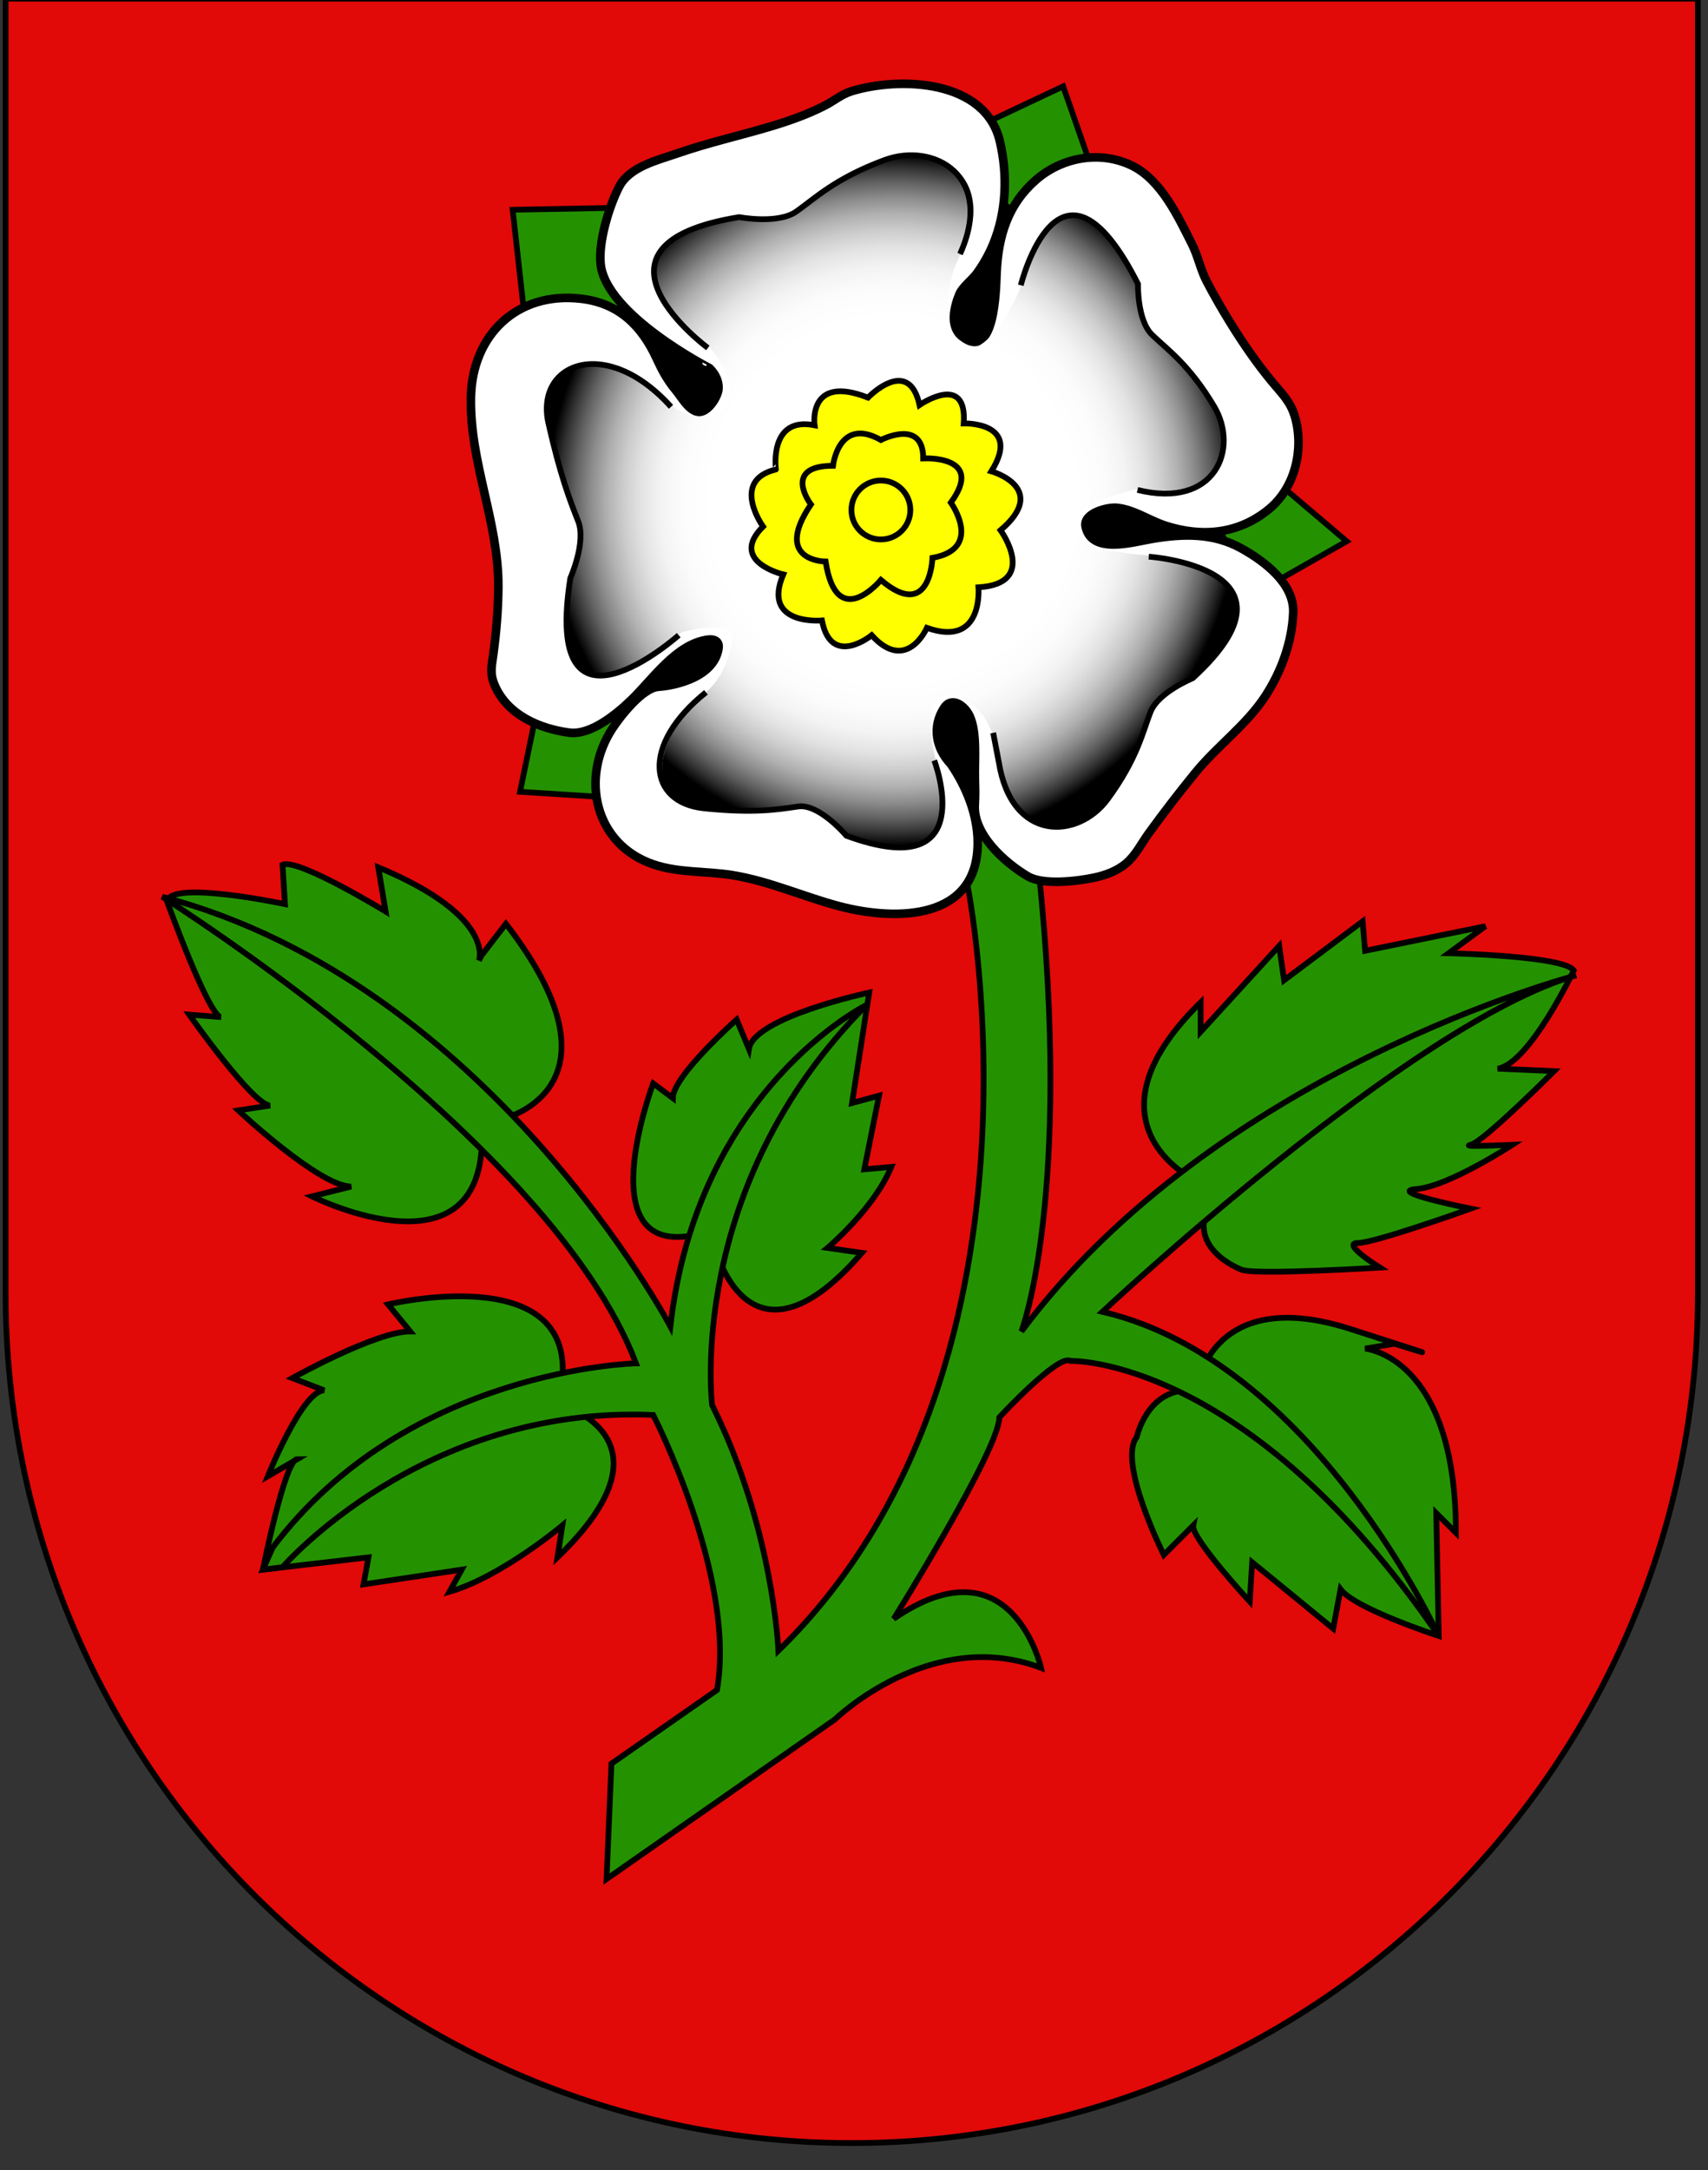 <?xml version="1.0" encoding="utf-8"?>
<!-- Generator: Adobe Illustrator 12.0.0, SVG Export Plug-In . SVG Version: 6.00 Build 51448)  -->
<!DOCTYPE svg PUBLIC "-//W3C//DTD SVG 1.0//EN" "http://www.w3.org/TR/2001/REC-SVG-20010904/DTD/svg10.dtd">
<svg  version="1.0" xmlns="http://www.w3.org/2000/svg" xmlns:xlink="http://www.w3.org/1999/xlink" width="595.275" height="756" viewBox="0 0 595.275 756"
	 overflow="visible" enable-background="new 0 0 595.275 756" xml:space="preserve"
      xmlns:sodipodi="http://sodipodi.sourceforge.net/DTD/sodipodi-0.dtd"
      xmlns:inkscape="http://www.inkscape.org/namespaces/inkscape">
<rect x="0" y="0" width="595.275" height="756" fill="#333333" stroke="none"/>
<g id="Layer_2">
	<g id="layer4" inkscape:label="Contour final" inkscape:groupmode="layer" sodipodi:insensitive="true">
		<path id="path3239" fill="#E20909" stroke="#000000" stroke-width="2" d="M1.959-0.455v451.06
			c0,163.479,132.03,296.006,294.895,296.006c162.866,0,294.894-132.527,294.894-296.006V-0.455H1.959z"/>
	</g>
</g>
<g id="svg20" sodipodi:version="0.32" sodipodi:docname="Bruzella-coat_of_arms.svg" sodipodi:docbase="C:\Documents and Settings\Steve\Bureau\Blason Villages Suisse pour WikipÃƒÂ©dia (par Delta-9)\TI" inkscape:version="0.44">
	<g>
		<path fill="#249200" stroke="#000000" stroke-width="2" d="M415.876,410.81c0,0-40.213-19.677,2.566-61.6v10.267l27.378-29.945
			l1.71,11.978l27.378-20.532l0.855,10.266l41.924-8.556l-12.834,9.413c0,0,40.212,0.853,43.634,5.986
			c0,0-15.404,32.513-26.525,34.223l19.679,0.856c0,0-24.809,24.812-29.088,25.667c-4.278,0.855,14.542,0,14.542,0
			s-22.244,14.546-33.365,15.399c-11.121,0.855,18.823,6.845,18.823,6.845s-33.369,11.978-39.357,11.978
			c-5.986,0,7.701,8.556,7.701,8.556s-41.92,2.568-47.908,0.854c0,0-21.39-7.7-10.269-24.811"/>
		<path fill="#249200" stroke="#000000" stroke-width="2" d="M418.442,479.253c0,0,6.843-30.8,52.187-16.256
			c45.345,14.545,15.4,5.133,15.4,5.133l-10.266,1.712c0,0,31.656,2.568,31.656,64.167l-6.845-6.846l0.854,42.778
			c0,0-29.087-9.413-34.22-16.257l-2.568,13.69l-28.233-23.1l-0.853,13.689c0,0-20.534-22.244-19.679-26.522l-10.269,10.267
			c0,0-16.257-32.512-9.41-41.068c0,0,3.422-16.255,17.965-16.255"/>
		<path fill="#249200" stroke="#000000" stroke-width="2" d="M176.321,389.419c0,0,43.632-11.121,0-67.587l-8.556,11.121
			l-0.855,1.713c0,0,5.988-15.402-35.078-32.513l2.566,15.401c0,0-30.8-18.822-35.934-16.256l0.856,13.689
			c0,0-40.21-8.555-41.066-0.855c0,0,14.544,40.211,18.822,40.211l-11.123-0.857c0,0,22.244,31.656,28.233,31.656l-11.123,1.71
			c0,0,28.233,26.523,39.355,26.523l-13.689,3.423c0,0,63.311,31.654,59.034-25.667"/>
		<path fill="#249200" stroke="#000000" stroke-width="2" d="M249.897,436.476c0,0,11.978,44.489,50.479,0l-11.979-1.712
			c0,0,16.257-13.688,22.245-28.233l-9.413,0.855l5.135-25.667l-9.41,2.566l5.988-38.499c0,0-40.212,8.558-41.922,19.679
			l-4.278-10.268c0,0-22.245,19.678-22.245,27.378l-6.845-5.133c0,0-23.955,63.312,17.111,52.188"/>
		<path fill="#249200" stroke="#000000" stroke-width="2" d="M193.431,488.665c0,0,45.344,11.121,0.855,53.899l1.711-11.121
			c0,0-21.388,17.968-39.354,23.101l4.277-7.701l-34.223,5.135l1.712-9.413l-36.789,4.278c0,0,7.699-38.499,11.978-38.499
			l-10.267,5.988c0,0,11.979-29.945,19.679-29.945l-11.123-4.277c0,0,29.089-16.256,41.067-16.256l-7.701-9.411
			c0,0,64.165-15.4,60.744,25.667"/>
		<path fill="#249200" stroke="#000000" stroke-width="2" d="M211.397,654.642l79.567-55.611c0,0,33.366-32.511,71.867-17.968
			c0,0-10.268-45.343-51.334-17.109c0,0,36.791-59.035,36.791-70.156c0,0,20.531-22.245,24.809-19.679
			c0,0,61.6-1.708,128.332,95.823c0,0-43.629-95.823-117.208-112.934c0,0,107.8-100.954,165.119-117.209
			c0,0-124.906,32.508-193.353,124.054c0,0,17.966-47.054,5.988-160.843l-17.112-18.822l-16.254,20.532l8.555,3.423
			c0,0,34.223,169.401-65.877,266.933c0,0-1.712-42.78-23.1-85.557c0,0-9.409-76.142,53.901-139.454
			c0,0-59.033,29.088-68.446,112.077c0,0-63.31-119.778-177.099-149.721c0,0,136.032,85.553,165.121,162.554
			c0,0-79.566,1.713-126.622,64.168l-3.422,7.699l6.844-0.856c0,0,48.767-56.467,129.188-53.044c0,0,29.088,56.469,22.245,95.823
			l-36.789,25.666L211.397,654.642z"/>
	</g>
	<ellipse stroke="#000000" stroke-width="2" cx="309.124" cy="179.659" rx="109.37" ry="116.587"/>
	<g>
		<polygon fill="#249200" stroke="#000000" stroke-width="2" points="336.522,46.13 370.53,30.088 380.154,57.68 362.831,83.988 
			332.029,52.546 		"/>
		<polygon fill="#249200" stroke="#000000" stroke-width="2" points="436.62,207.188 469.346,188.579 435.338,159.704 
			421.864,178.312 		"/>
		<polygon fill="#249200" stroke="#000000" stroke-width="2" points="183.806,119.279 178.672,73.08 212.68,72.438 228.722,109.012 
					"/>
		<polygon fill="#249200" stroke="#000000" stroke-width="2" points="181.239,275.845 188.939,238.628 235.138,239.912 
			226.797,271.354 221.664,278.412 		"/>
	</g>
	<path fill="#FFFFFF" stroke="#000000" stroke-width="3" stroke-linecap="round" stroke-linejoin="round" d="M209.331,91.98
		c-0.787-7.703,2.826-19.777,6.396-26.811c3.628-7.149,13.624-9.389,20.506-11.783c10.482-3.646,20.946-5.962,31.557-9.098
		c6.727-1.988,13.436-4.303,19.687-7.513c3.23-1.659,5.861-3.951,9.332-5.01c16.905-5.162,46.606-4.032,51.665,17.473
		c2.752,11.703,2.315,24.438-2.262,35.626c-1.512,3.693-3.47,7.199-5.819,10.423c-1.674,2.297-4.962,4.654-6.028,7.198
		c-1.826,4.357-3.491,11.252,0.867,14.696c11.636,9.193,11.859-16.779,12.105-22.221c0.581-12.839,4.004-23.88,13.811-32.363
		c9.109-7.88,22.328-10.206,33.281-4.93c10.198,4.913,16.161,17.786,21.028,27.442c2.073,4.113,2.949,8.781,5.029,12.781
		c2.589,4.981,5.399,9.853,8.353,14.627c4.347,7.028,9.041,13.87,14.299,20.251c3.667,4.45,6.692,7.126,8.251,12.706
		c3.087,11.054,0.01,24.266-8.957,31.759c-10.669,8.915-23.601,10.005-36.312,5.879c-5.521-1.792-10.974-5.632-16.833-6.2
		c-3.395-0.328-11.931,1.868-10.924,6.59c2.073,9.735,16.436,5.372,23.053,4.249c10.899-1.85,21.44-2.141,31.261,3.325
		c7.926,4.412,18.457,12.2,18.039,22.408c-0.42,10.259-4.17,20.538-9.757,29.074c-6.604,10.093-16.74,17.308-24.383,26.682
		c-5.589,6.854-10.992,13.861-16.182,21.022c-2.558,3.528-4.661,7.88-8.103,10.685c-3.049,2.484-6.877,3.923-10.683,4.752
		c-5.921,1.29-17.979,2.773-23.355-0.388c-8.099-4.763-19.176-14.652-18.521-25.027c0.189-2.997,0.114-6.023,0.032-9.022
		c-0.175-6.39,0.846-15.887-1.77-21.708c-1.666-3.708-6.27-7.069-8.951-2.969c-4.279,6.542-2.925,14.054,2.344,19.633
		c5.384,7.828,9.312,17.598,9.369,27.171c0.166,27.267-28.261,27.548-48.011,22.381c-12.664-3.313-24.337-8.736-37.448-10.876
		c-9.141-1.492-18.631-0.728-27.5-3.728c-20.577-6.96-25.643-30.103-14.378-47.349c2.794-4.277,10.508-14.147,16.026-14.554
		c3.741-0.276,7.542-1.156,11.008-2.579c4.783-1.964,9.255-5.476,9.976-10.916c0.311-2.345-1.392-3.23-3.698-2.929
		c-11.109,1.448-19.28,13.809-26.76,21.012c-5.305,5.108-14.214,12.369-21.575,11.392c-10.418-1.382-21.472-6.171-25.917-16.357
		c-1.84-4.217-1.149-6.551-0.558-10.894c1.055-7.748,1.696-15.568,1.758-23.389c0.182-22.64-10.037-43.474-9.557-66.236
		c0.457-21.648,16.08-36.926,38.441-34.29c13.055,1.539,20.984,9.327,26.27,20.798c1.906,4.135,3.746,7.564,6.67,11.061
		c1.918,2.295,4.266,6.683,7.419,7.488c3.51,0.896,7.339-5.11,7.494-8.012c0.137-2.578-0.985-5.028-3.09-7.149
		C247.329,128.263,211.149,109.771,209.331,91.98z"/>
	<radialGradient id="XMLID_10_" cx="311.247" cy="174.273" r="120.421" gradientUnits="userSpaceOnUse">
		<stop  offset="0.528" style="stop-color:#FFFFFF"/>
		<stop  offset="0.613" style="stop-color:#FCFCFC"/>
		<stop  offset="0.676" style="stop-color:#F3F3F3"/>
		<stop  offset="0.731" style="stop-color:#E3E3E3"/>
		<stop  offset="0.782" style="stop-color:#CCCCCC"/>
		<stop  offset="0.831" style="stop-color:#AFAFAF"/>
		<stop  offset="0.877" style="stop-color:#8B8B8B"/>
		<stop  offset="0.921" style="stop-color:#616161"/>
		<stop  offset="0.963" style="stop-color:#313131"/>
		<stop  offset="1" style="stop-color:#000000"/>
	</radialGradient>
	<path fill="url(#XMLID_10_)" d="M348.538,265.106c5.083,27.905,27.645,26.947,37.962,12.866
		c10.316-14.084,12.186-23.405,14.897-30.328c2.712-6.921,14.704-11.78,14.704-11.78c42.086-38.447-15.301-42.353-15.301-42.353
		s-25.779-1.082-27.062-9.638c-1.284-8.556,23.123-13.61,23.123-13.61c27.256,6.707,35.458-14.426,26.738-29.082
		c-8.716-14.657-16.453-19.913-21.674-25.001c-5.219-5.088-4.887-17.702-4.887-17.702c-27.365-54.06-40.84,0.481-40.84,0.481
		s-10.694,27.805-23.1,22.03c0,0-7.271-15.613,1.924-32.938c13.868-26.127-8.983-39.142-26.307-32.725
		c-17.326,6.416-24.384,13.475-30.8,17.966c-6.417,4.492-19.892,1.925-19.892,1.925c-59.675,9.625-10.91,45.558-10.91,45.558
		s13.476,14.117,3.421,23.742c0,0-10.26,2.564-16.254-3.208c-23.1-22.245-47.483-15.4-42.709,5.741
		c4.069,18.022,7.468,26.84,10.354,34.123c2.884,7.281-2.729,19.797-2.729,19.797c-9.833,62.255,38.545,19.246,38.545,19.246
		s19.109-5.29,17.38,2.997c0,0-0.949,10.497-8.649,17.555c-21.532,19.734-20.146,38.43-0.642,40.425
		c17.148,1.754,25.372,0.461,32.724-0.642c7.354-1.102,16.86,10.184,16.86,10.184c47.308,17.407,30.622-26.226,30.622-26.226
		s-5.133-21.602,2.781-22.03C328.822,242.479,343.792,239.057,348.538,265.106z"/>
	
		<sodipodi:namedview  id="base" borderopacity="1.0" pagecolor="#ffffff" guidetolerance="10.0" inkscape:zoom="0.49091552" inkscape:cy="395.79503" gridtolerance="10.0" bordercolor="#666666" inkscape:cx="538.48659" showgrid="false" showguides="true" inkscape:current-layer="layer2" inkscape:window-x="-4" inkscape:window-y="-4" objecttolerance="10.0" inkscape:window-height="973" inkscape:pageshadow="2" inkscape:window-width="1280" inkscape:pageopacity="0.0" inkscape:guide-bbox="true">
		</sodipodi:namedview>
	<desc  id="desc22">Coat of Arms of Canton of Freiburg (Fribourg)</desc>
	<path fill="none" stroke="#000000" d="M246.689,121.204c0,0-48.767-35.933,10.909-45.558c0,0,13.475,2.567,19.891-1.925
		c6.416-4.492,13.475-11.55,30.8-17.967c17.325-6.417,38.499,5.775,26.309,32.725"/>
	<g>
		<path fill="none" stroke="#000000" stroke-width="2" d="M246.689,121.204c0,0-48.767-35.933,10.909-45.558
			c0,0,13.475,2.567,19.891-1.925c6.416-4.492,13.475-11.55,30.8-17.967c17.325-6.417,38.499,5.775,26.309,32.725"/>
		<path fill="none" stroke="#000000" stroke-width="2" d="M355.771,99.388c0,0,13.475-54.541,40.842-0.481
			c0,0-0.335,12.614,4.885,17.702c5.22,5.088,12.958,10.344,21.674,25.001c8.72,14.656,0.52,35.789-26.738,29.081"/>
		<path fill="none" stroke="#000000" stroke-width="2" d="M236.547,221.295c0,0-47.608,42.359-37.775-19.897
			c0,0,5.614-12.516,2.729-19.797c-2.887-7.282-6.286-16.101-10.355-34.123c-4.773-21.141,20.251-30.766,42.709-5.741"/>
		<path fill="none" stroke="#000000" stroke-width="2" d="M325.614,264.937c0,0,16.683,43.633-30.624,26.226
			c0,0-9.507-11.286-16.86-10.185c-7.354,1.104-15.576,2.396-32.726,0.642c-19.502-1.995-22.158-22.17,0.642-40.424"/>
		<path fill="none" stroke="#000000" stroke-width="2" d="M400.372,193.939c0,0,57.386,3.906,15.301,42.353
			c0,0-11.992,4.858-14.704,11.779s-4.581,16.244-14.898,30.327c-10.316,14.082-33.446,15.139-37.962-12.866l-1.963-10.221"/>
	</g>
	<g>
		<path fill="#FFFF00" stroke="#000000" stroke-width="2" d="M283.904,148.155c0,0-2.566-17.967,18.609-9.626
			c0,0,14.117-14.758,17.968,2.566c0,0,16.683-11.549,15.398,6.417c0,0,20.534-0.642,9.626,16.683c0,0,20.531,5.775,3.208,20.534
			c0,0,13.475,18.607-7.701,19.891c0,0,1.927,21.175-17.965,14.118c0,0-7.06,16.041-19.252,2.566c0,0-14.116,11.55-17.324-5.134
			c0,0-21.175,1.925-13.476-16.041c0,0-19.25-4.492-7.058-16.684c0,0-11.55-16.041,4.491-19.891
			C270.429,163.554,267.863,144.946,283.904,148.155z"/>
		<path fill="#FFFF00" stroke="#000000" stroke-width="2" d="M282.622,175.746c0,0-10.266-13.476,7.7-13.476
			c0,0,1.926-17.324,16.683-8.982c0,0,14.759-7.7,14.759,6.416c0,0,21.815-1.283,9.625,15.4c0,0,11.551,16.042-6.417,19.25
			c0,0-0.6,20.96-16.26,9.076c-0.549-0.418-1.117-0.875-1.707-1.376c0,0-15.399,18.608-19.25-6.417
			C287.755,195.637,269.147,195.637,282.622,175.746z"/>
		<circle fill="#FFFF00" stroke="#000000" stroke-width="2" cx="307.005" cy="177.671" r="10.267"/>
	</g>
	<path fill="#249200" stroke="#000000" d="M413.309,413.376"/>
</g>
</svg>
